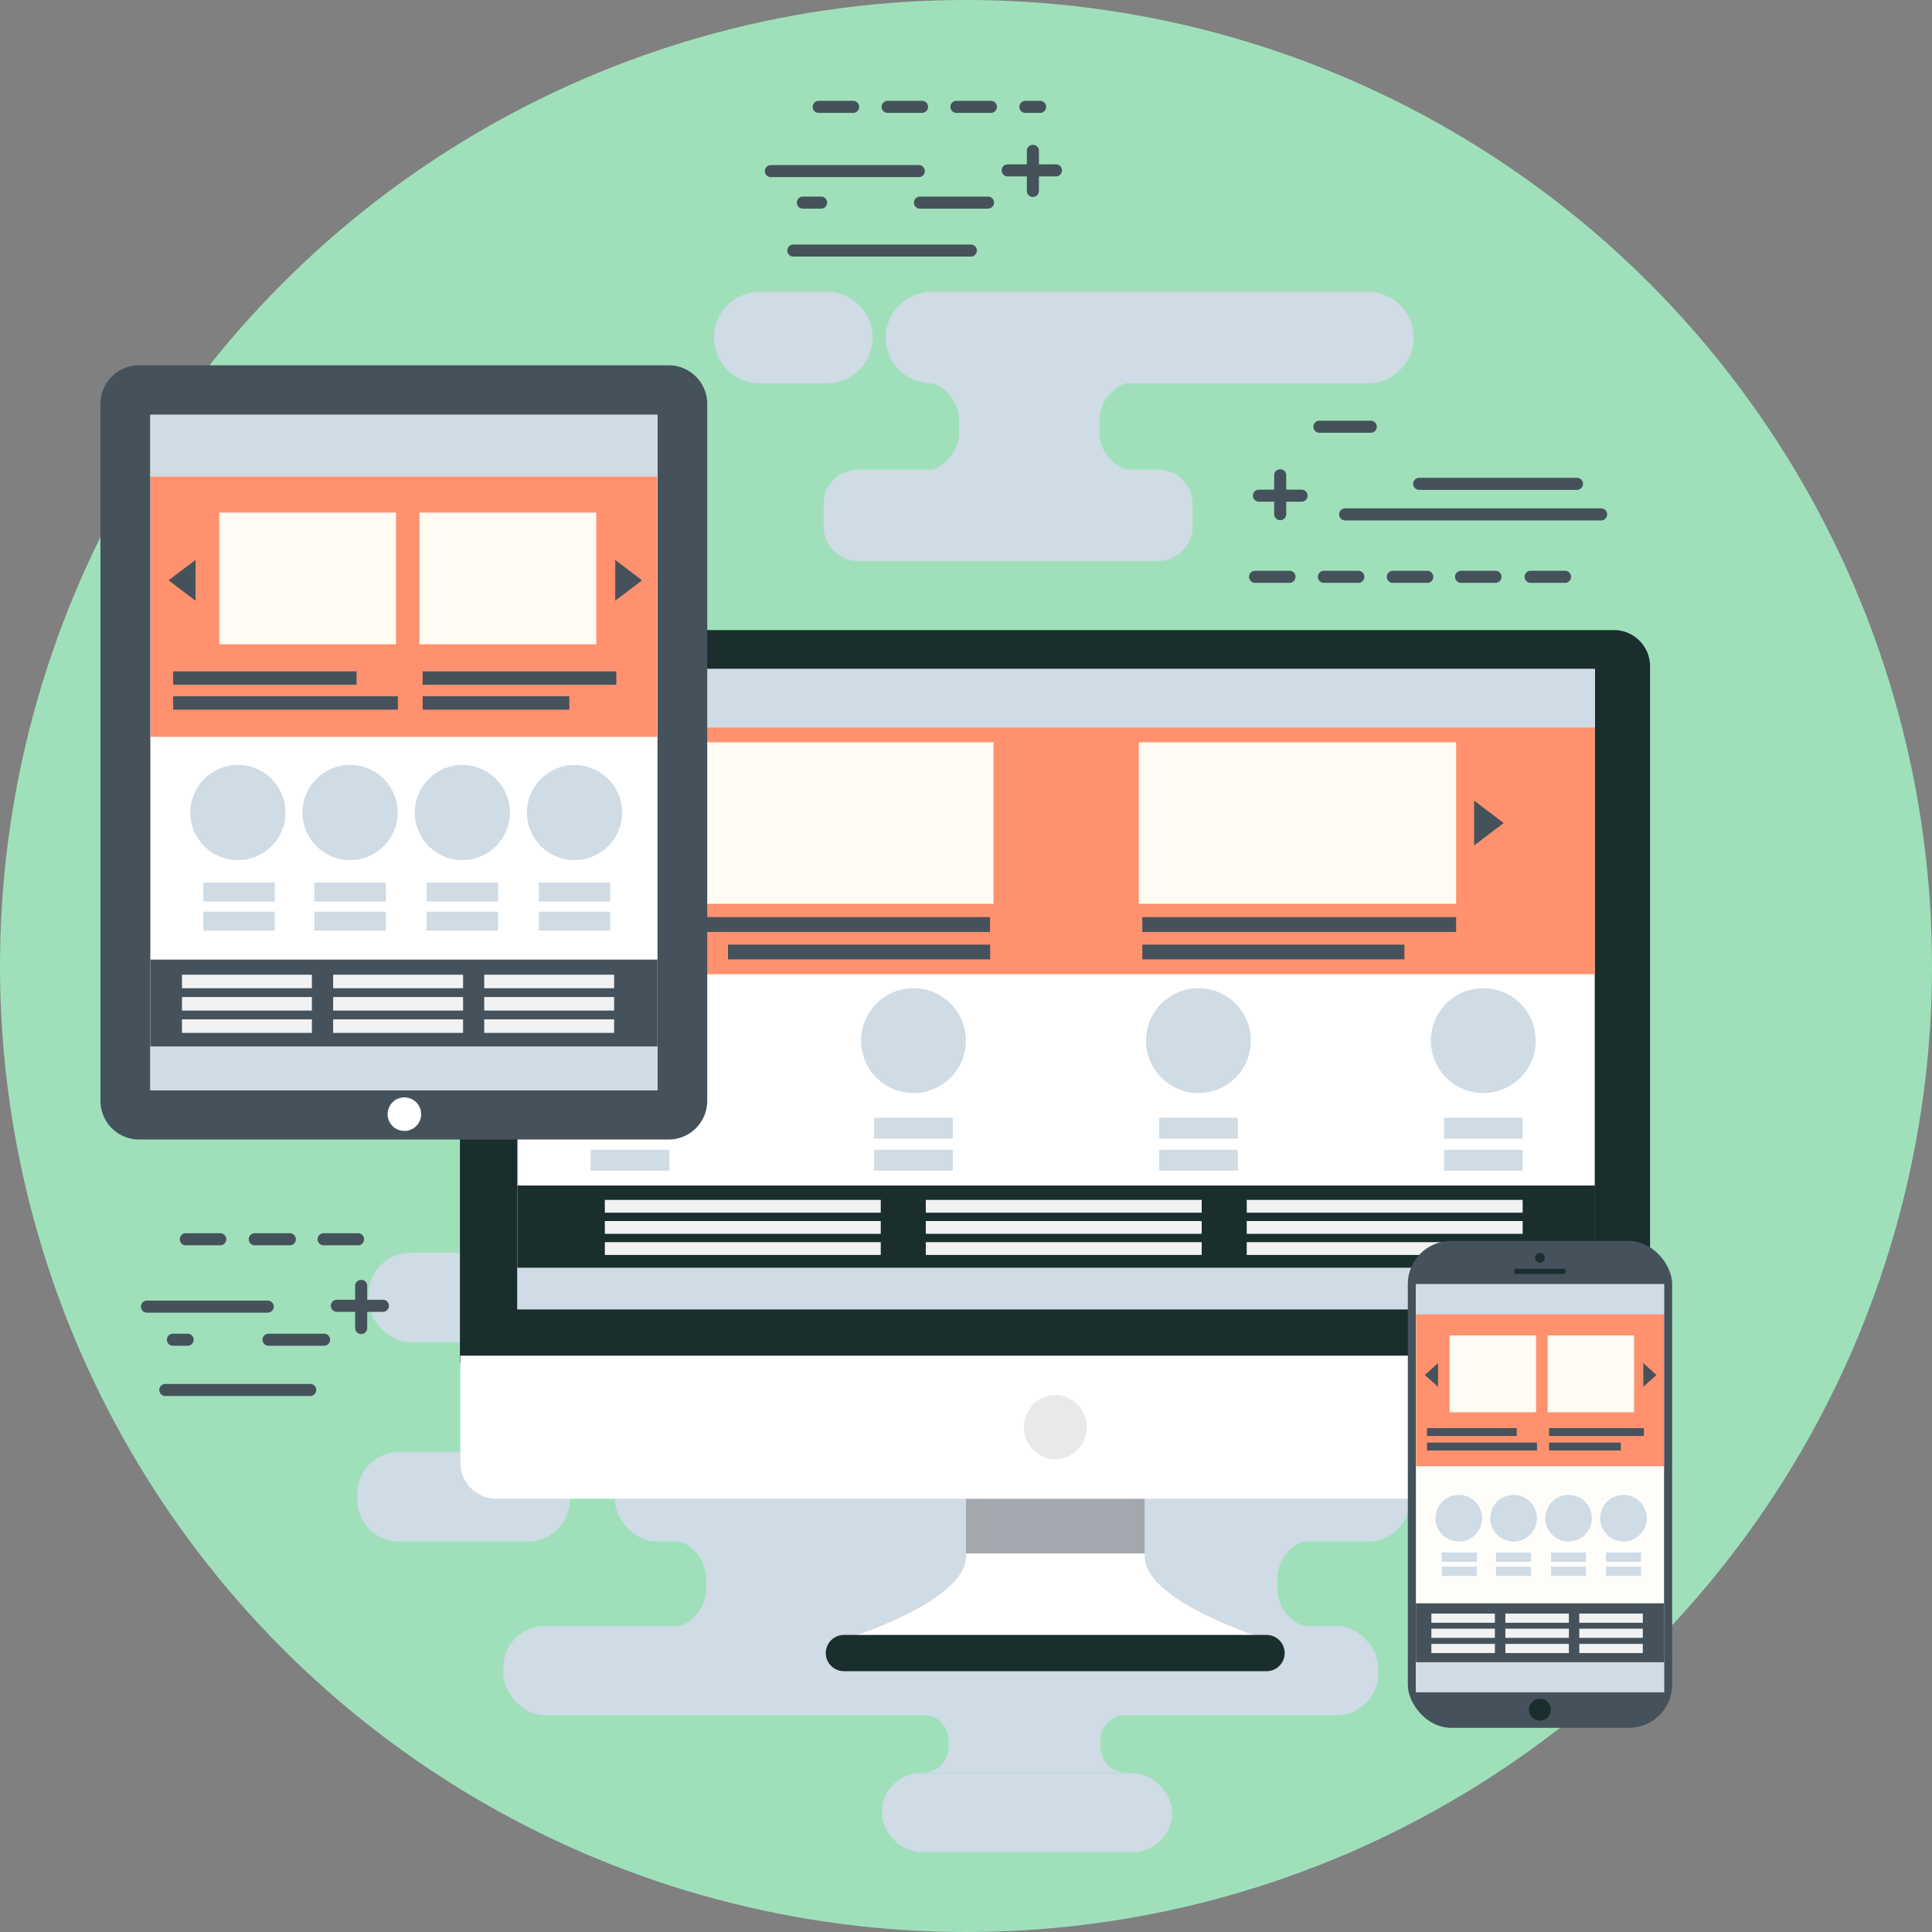 <svg xmlns="http://www.w3.org/2000/svg" width="160" height="160" viewBox="0 0 160 160"><rect x="0" y="0" width="160" height="160" fill="#808080" stroke="none"/><defs><style>.a{isolation:isolate;}.b{fill:#9fe0bb;}.c,.f{mix-blend-mode:multiply;}.d{fill:#cfdbe5;}.e{fill:#fff;}.f{opacity:0.5;}.g{fill:#45525b;}.h{fill:#192e2d;}.i{fill:#eae9e8;}.j{fill:#ff916e;}.k{fill:#fdfbf2;}.l{fill:#f2f2f2;}.m{fill:#fefdfa;}</style></defs><title>icon-work-responsive</title><g class="a"><circle class="b" cx="80" cy="80" r="80"/><g class="c"><path class="d" d="M71.07,38.89H95.91a2.86,2.86,0,0,1,2.86,2.86V43.6a2.86,2.86,0,0,1-2.86,2.86H71.07a2.86,2.86,0,0,1-2.86-2.86V41.74A2.85,2.85,0,0,1,71.07,38.89Z"/><path class="d" d="M133.27,744.17H97.14a3.78,3.78,0,1,0,0,7.57h36.14a3.78,3.78,0,0,0,0-7.57Z" transform="translate(-20 -720)"/><path class="d" d="M88.48,744.17H82.92a3.78,3.78,0,0,0,0,7.57h5.56a3.78,3.78,0,0,0,0-7.57Z" transform="translate(-20 -720)"/><path class="d" d="M114.39,751.53H96.09a3.36,3.36,0,0,1,3.35,3.35v.86a3.36,3.36,0,0,1-3.35,3.35h18.3a3.36,3.36,0,0,1-3.35-3.35v-.86A3.36,3.36,0,0,1,114.39,751.53Z" transform="translate(-20 -720)"/></g><g class="c"><rect class="d" x="50.92" y="120.26" width="65.85" height="7.4" rx="3.46" ry="3.46"/><rect class="d" x="41.68" y="134.65" width="72.46" height="7.4" rx="3.46" ry="3.46"/><rect class="d" x="30.52" y="103.75" width="12.84" height="7.4" rx="3.46" ry="3.46"/><rect class="d" x="73.03" y="146.85" width="24.03" height="6.53" rx="3.22" ry="3.22"/><path class="d" d="M33.05,120.26H43.73a3.45,3.45,0,0,1,3.45,3.45v.49a3.46,3.46,0,0,1-3.46,3.46H33.05a3.46,3.46,0,0,1-3.46-3.46v-.49a3.46,3.46,0,0,1,3.46-3.46Z"/><path class="d" d="M129.07,847.46H75.19a3.29,3.29,0,0,1,3.28,3.28v.84a3.29,3.29,0,0,1-3.28,3.28h53.88a3.29,3.29,0,0,1-3.28-3.28v-.84A3.29,3.29,0,0,1,129.07,847.46Z" transform="translate(-20 -720)"/><path class="d" d="M113.26,862H96.43a2.14,2.14,0,0,1,2.13,2.13v.55a2.14,2.14,0,0,1-2.13,2.13h16.83a2.14,2.14,0,0,1-2.13-2.13v-.55A2.14,2.14,0,0,1,113.26,862Z" transform="translate(-20 -720)"/><path class="d" d="M54.59,107.45H74.87a3.46,3.46,0,0,1,3.46,3.46v.48a3.46,3.46,0,0,1-3.46,3.46H54.59a3.46,3.46,0,0,1-3.46-3.46v-.49A3.45,3.45,0,0,1,54.59,107.45Z"/><path class="d" d="M94.48,834.85H75.42a2.42,2.42,0,0,1,2.41,2.41v.62a2.42,2.42,0,0,1-2.41,2.41H94.48a2.42,2.42,0,0,1-2.41-2.41v-.62A2.42,2.42,0,0,1,94.48,834.85Z" transform="translate(-20 -720)"/></g><path class="e" d="M114.8,848.89v-9.3H100v9.3c0,3.8-10.06,6.87-10.06,6.87h34.93S114.8,852.68,114.8,848.89Z" transform="translate(-20 -720)"/><g class="f"><path class="g" d="M100,848.65h14.8v-9.07H100Z" transform="translate(-20 -720)"/></g><path class="h" d="M124.89,855.4h-35a1.5,1.5,0,0,0,0,3h35a1.5,1.5,0,0,0,0-3Z" transform="translate(-20 -720)"/><path class="h" d="M153.77,772.18H61a3,3,0,0,0-2.91,3v57.7h98.56v-57.7A3,3,0,0,0,153.77,772.18Z" transform="translate(-20 -720)"/><rect class="e" x="42.85" y="55.4" width="89.22" height="53.03"/><path class="e" d="M58.12,841.12a3,3,0,0,0,2.91,3h92.74a3,3,0,0,0,2.91-3v-8.85H58.12Z" transform="translate(-20 -720)"/><ellipse class="i" cx="87.4" cy="118.19" rx="2.6" ry="2.66"/><rect class="d" x="42.85" y="55.4" width="89.24" height="4.84"/><rect class="d" x="42.85" y="104.99" width="89.24" height="3.44"/><rect class="j" x="42.87" y="60.24" width="89.2" height="20.44"/><rect class="k" x="94.31" y="61.47" width="26.28" height="13.38"/><rect class="g" x="94.6" y="75.95" width="25.99" height="1.23"/><rect class="g" x="94.6" y="78.23" width="21.71" height="1.22"/><polygon class="g" points="122.08 70.02 124.53 68.16 122.08 66.3 122.08 70.02"/><rect class="k" x="56" y="61.47" width="26.28" height="13.38"/><rect class="g" x="56" y="75.95" width="25.99" height="1.23"/><rect class="g" x="60.29" y="78.23" width="21.71" height="1.22"/><polygon class="g" points="54.52 70.02 54.52 66.3 52.07 68.16 54.52 70.02"/><circle class="d" cx="52.06" cy="86.18" r="4.34"/><rect class="d" x="48.92" y="92.57" width="6.52" height="1.73"/><rect class="d" x="48.92" y="95.22" width="6.52" height="1.73"/><circle class="d" cx="75.65" cy="86.18" r="4.34"/><rect class="d" x="72.39" y="92.57" width="6.52" height="1.73"/><rect class="d" x="72.39" y="95.22" width="6.52" height="1.73"/><circle class="d" cx="99.25" cy="86.18" r="4.34"/><rect class="d" x="95.99" y="92.57" width="6.52" height="1.73"/><rect class="d" x="95.99" y="95.22" width="6.52" height="1.73"/><circle class="d" cx="122.84" cy="86.18" r="4.34"/><rect class="d" x="119.58" y="92.57" width="6.52" height="1.73"/><rect class="d" x="119.58" y="95.22" width="6.52" height="1.73"/><rect class="h" x="42.85" y="98.18" width="89.24" height="6.81"/><rect class="l" x="50.09" y="99.37" width="22.85" height="1.06"/><rect class="l" x="50.09" y="101.12" width="22.85" height="1.06"/><rect class="l" x="50.09" y="102.87" width="22.85" height="1.06"/><rect class="l" x="76.67" y="99.37" width="22.85" height="1.06"/><rect class="l" x="76.67" y="101.12" width="22.85" height="1.06"/><rect class="l" x="76.67" y="102.87" width="22.85" height="1.06"/><rect class="l" x="103.25" y="99.37" width="22.85" height="1.06"/><rect class="l" x="103.25" y="101.12" width="22.85" height="1.06"/><rect class="l" x="103.25" y="102.87" width="22.85" height="1.06"/><path class="g" d="M75.37,750.25H31.52a3.2,3.2,0,0,0-3.2,3.2v57.73a3.2,3.2,0,0,0,3.2,3.19H75.37a3.2,3.2,0,0,0,3.2-3.19V753.45A3.2,3.2,0,0,0,75.37,750.25Z" transform="translate(-20 -720)"/><circle class="e" cx="33.49" cy="92.27" r="1.39"/><rect class="e" x="12.45" y="34.35" width="42" height="55.94"/><rect class="d" x="12.45" y="34.35" width="42" height="5.11"/><rect class="d" x="12.45" y="86.66" width="42" height="3.63"/><rect class="j" x="12.46" y="39.46" width="41.96" height="21.56"/><rect class="k" x="18.16" y="42.45" width="14.64" height="10.91"/><rect class="k" x="34.74" y="42.45" width="14.64" height="10.91"/><rect class="g" x="14.34" y="55.6" width="15.19" height="1.11"/><rect class="g" x="14.34" y="57.66" width="18.61" height="1.11"/><rect class="g" x="35" y="55.6" width="16.04" height="1.11"/><rect class="g" x="35" y="57.66" width="12.15" height="1.11"/><polygon class="g" points="50.95 49.75 53.17 48.06 50.95 46.37 50.95 49.75"/><polygon class="g" points="16.19 49.75 16.19 46.37 13.96 48.06 16.19 49.75"/><circle class="d" cx="19.7" cy="67.29" r="3.94"/><circle class="d" cx="28.99" cy="67.29" r="3.94"/><circle class="d" cx="47.58" cy="67.29" r="3.94"/><circle class="d" cx="38.29" cy="67.29" r="3.94"/><rect class="d" x="16.84" y="73.09" width="5.92" height="1.57"/><rect class="d" x="16.84" y="75.5" width="5.92" height="1.57"/><rect class="d" x="26.03" y="73.09" width="5.92" height="1.57"/><rect class="d" x="26.03" y="75.5" width="5.92" height="1.57"/><rect class="d" x="35.33" y="73.09" width="5.92" height="1.57"/><rect class="d" x="35.33" y="75.5" width="5.92" height="1.57"/><rect class="d" x="44.62" y="73.09" width="5.92" height="1.57"/><rect class="d" x="44.62" y="75.5" width="5.92" height="1.57"/><rect class="g" x="12.45" y="79.47" width="42" height="7.19"/><rect class="l" x="15.07" y="80.72" width="10.76" height="1.12"/><rect class="l" x="15.07" y="82.57" width="10.76" height="1.12"/><rect class="l" x="15.07" y="84.42" width="10.76" height="1.12"/><rect class="l" x="27.59" y="80.72" width="10.76" height="1.12"/><rect class="l" x="27.59" y="82.57" width="10.76" height="1.12"/><rect class="l" x="27.59" y="84.42" width="10.76" height="1.12"/><rect class="l" x="40.1" y="80.72" width="10.76" height="1.12"/><rect class="l" x="40.1" y="82.57" width="10.76" height="1.12"/><rect class="l" x="40.1" y="84.42" width="10.76" height="1.12"/><path class="g" d="M100.4,740.25H85.7a.48.48,0,0,0,0,1h14.7a.48.48,0,0,0,0-1Z" transform="translate(-20 -720)"/><path class="g" d="M88,736.28H86.49a.48.48,0,1,0,0,1H88a.48.48,0,1,0,0-1Z" transform="translate(-20 -720)"/><path class="g" d="M101.81,736.28H96.19a.48.48,0,1,0,0,1h5.63a.48.48,0,1,0,0-1Z" transform="translate(-20 -720)"/><path class="g" d="M96.09,733.67H83.84a.48.48,0,1,0,0,1H96.09a.48.48,0,1,0,0-1Z" transform="translate(-20 -720)"/><path class="g" d="M90.65,728.35H87.8a.48.48,0,1,0,0,1h2.85a.48.48,0,0,0,0-1Z" transform="translate(-20 -720)"/><path class="g" d="M96.36,728.35H93.51a.48.48,0,0,0,0,1h2.85a.48.48,0,1,0,0-1Z" transform="translate(-20 -720)"/><path class="g" d="M102.06,728.35H99.21a.48.48,0,1,0,0,1h2.85a.48.48,0,1,0,0-1Z" transform="translate(-20 -720)"/><path class="g" d="M106.14,728.35h-1.22a.48.48,0,1,0,0,1h1.22a.48.48,0,0,0,0-1Z" transform="translate(-20 -720)"/><path class="g" d="M107.45,733.61h-4a.48.48,0,0,0,0,1h4a.48.48,0,1,0,0-1Z" transform="translate(-20 -720)"/><path class="g" d="M105.52,732a.48.48,0,0,0-.48.48v3.33a.48.48,0,0,0,1,0v-3.33A.48.48,0,0,0,105.52,732Z" transform="translate(-20 -720)"/><path class="g" d="M150.6,759.57H137.53a.48.48,0,0,0,0,1H150.6a.48.48,0,0,0,0-1Z" transform="translate(-20 -720)"/><path class="g" d="M133.52,754.84h-4.25a.48.48,0,1,0,0,1h4.25a.48.48,0,0,0,0-1Z" transform="translate(-20 -720)"/><path class="g" d="M152.6,762.1H131.4a.48.48,0,0,0,0,1H152.6a.48.48,0,0,0,0-1Z" transform="translate(-20 -720)"/><path class="g" d="M126.79,767.27h-2.85a.48.48,0,1,0,0,1h2.85a.48.48,0,1,0,0-1Z" transform="translate(-20 -720)"/><path class="g" d="M138.2,767.27h-2.85a.48.48,0,0,0,0,1h2.85a.48.48,0,0,0,0-1Z" transform="translate(-20 -720)"/><path class="g" d="M132.49,767.27h-2.85a.48.48,0,1,0,0,1h2.85a.48.48,0,0,0,0-1Z" transform="translate(-20 -720)"/><path class="g" d="M143.9,767.27H141a.48.48,0,1,0,0,1h2.85a.48.48,0,1,0,0-1Z" transform="translate(-20 -720)"/><path class="g" d="M149.61,767.27h-2.85a.48.48,0,1,0,0,1h2.85a.48.48,0,1,0,0-1Z" transform="translate(-20 -720)"/><path class="g" d="M127.79,760.55h-3.53a.48.48,0,0,0,0,1h3.53a.48.48,0,0,0,0-1Z" transform="translate(-20 -720)"/><path class="g" d="M126,758.87a.48.48,0,0,0-.48.48v3.23a.48.48,0,0,0,1,0v-3.23A.48.48,0,0,0,126,758.87Z" transform="translate(-20 -720)"/><path class="g" d="M45.69,834.61h-12a.48.48,0,0,0,0,1h12a.48.48,0,1,0,0-1Z" transform="translate(-20 -720)"/><path class="g" d="M35.54,830.45H34.32a.48.48,0,0,0,0,1h1.22a.48.48,0,1,0,0-1Z" transform="translate(-20 -720)"/><path class="g" d="M46.84,830.45h-4.6a.48.48,0,0,0,0,1h4.6a.48.48,0,0,0,0-1Z" transform="translate(-20 -720)"/><path class="g" d="M42.17,827.71h-10a.48.48,0,1,0,0,1h10a.48.48,0,1,0,0-1Z" transform="translate(-20 -720)"/><path class="g" d="M38.25,822.13H35.39a.48.48,0,1,0,0,1h2.85a.48.48,0,1,0,0-1Z" transform="translate(-20 -720)"/><path class="g" d="M49.66,822.13H46.8a.48.48,0,1,0,0,1h2.85a.48.48,0,1,0,0-1Z" transform="translate(-20 -720)"/><path class="g" d="M44,822.13H41.1a.48.48,0,1,0,0,1H44a.48.48,0,1,0,0-1Z" transform="translate(-20 -720)"/><path class="g" d="M51.71,827.64H47.9a.48.48,0,0,0,0,1h3.81a.48.48,0,0,0,0-1Z" transform="translate(-20 -720)"/><path class="g" d="M49.89,826a.48.48,0,0,0-.48.48v3.5a.48.48,0,1,0,1,0v-3.5A.48.48,0,0,0,49.89,826Z" transform="translate(-20 -720)"/><rect class="g" x="116.59" y="102.77" width="21.89" height="40.32" rx="3.57" ry="3.57"/><rect class="m" x="117.26" y="106.35" width="20.55" height="33.78"/><rect class="h" x="125.41" y="105.07" width="4.23" height="0.43"/><circle class="h" cx="127.53" cy="104.16" r="0.4"/><circle class="h" cx="127.53" cy="141.59" r="0.91"/><rect class="d" x="117.26" y="106.35" width="20.55" height="2.5"/><rect class="d" x="117.26" y="137.66" width="20.55" height="2.47"/><rect class="j" x="117.27" y="108.84" width="20.53" height="12.59"/><rect class="k" x="120.05" y="110.59" width="7.16" height="6.37"/><rect class="k" x="128.17" y="110.59" width="7.16" height="6.37"/><rect class="g" x="118.18" y="118.27" width="7.43" height="0.65"/><rect class="g" x="118.18" y="119.47" width="9.11" height="0.65"/><rect class="g" x="128.29" y="118.27" width="7.85" height="0.65"/><rect class="g" x="128.29" y="119.47" width="5.94" height="0.65"/><polygon class="g" points="136.09 114.85 137.18 113.87 136.09 112.88 136.09 114.85"/><polygon class="g" points="119.09 114.85 119.09 112.88 118 113.87 119.09 114.85"/><circle class="d" cx="120.81" cy="125.73" r="1.93"/><circle class="d" cx="125.35" cy="125.73" r="1.93"/><circle class="d" cx="134.45" cy="125.73" r="1.93"/><circle class="d" cx="129.9" cy="125.73" r="1.93"/><rect class="d" x="119.41" y="128.57" width="2.9" height="0.77"/><rect class="d" x="119.41" y="129.74" width="2.9" height="0.77"/><rect class="d" x="123.9" y="128.57" width="2.9" height="0.77"/><rect class="d" x="123.9" y="129.74" width="2.9" height="0.77"/><rect class="d" x="128.45" y="128.57" width="2.9" height="0.77"/><rect class="d" x="128.45" y="129.74" width="2.9" height="0.77"/><rect class="d" x="133" y="128.57" width="2.9" height="0.77"/><rect class="d" x="133" y="129.74" width="2.9" height="0.77"/><rect class="g" x="117.26" y="132.78" width="20.55" height="4.88"/><rect class="l" x="118.54" y="133.63" width="5.26" height="0.76"/><rect class="l" x="118.54" y="134.88" width="5.26" height="0.76"/><rect class="l" x="118.54" y="136.14" width="5.26" height="0.76"/><rect class="l" x="124.67" y="133.63" width="5.26" height="0.76"/><rect class="l" x="124.67" y="134.88" width="5.26" height="0.76"/><rect class="l" x="124.67" y="136.14" width="5.26" height="0.76"/><rect class="l" x="130.79" y="133.63" width="5.26" height="0.76"/><rect class="l" x="130.79" y="134.88" width="5.26" height="0.76"/><rect class="l" x="130.79" y="136.14" width="5.26" height="0.76"/></g></svg>